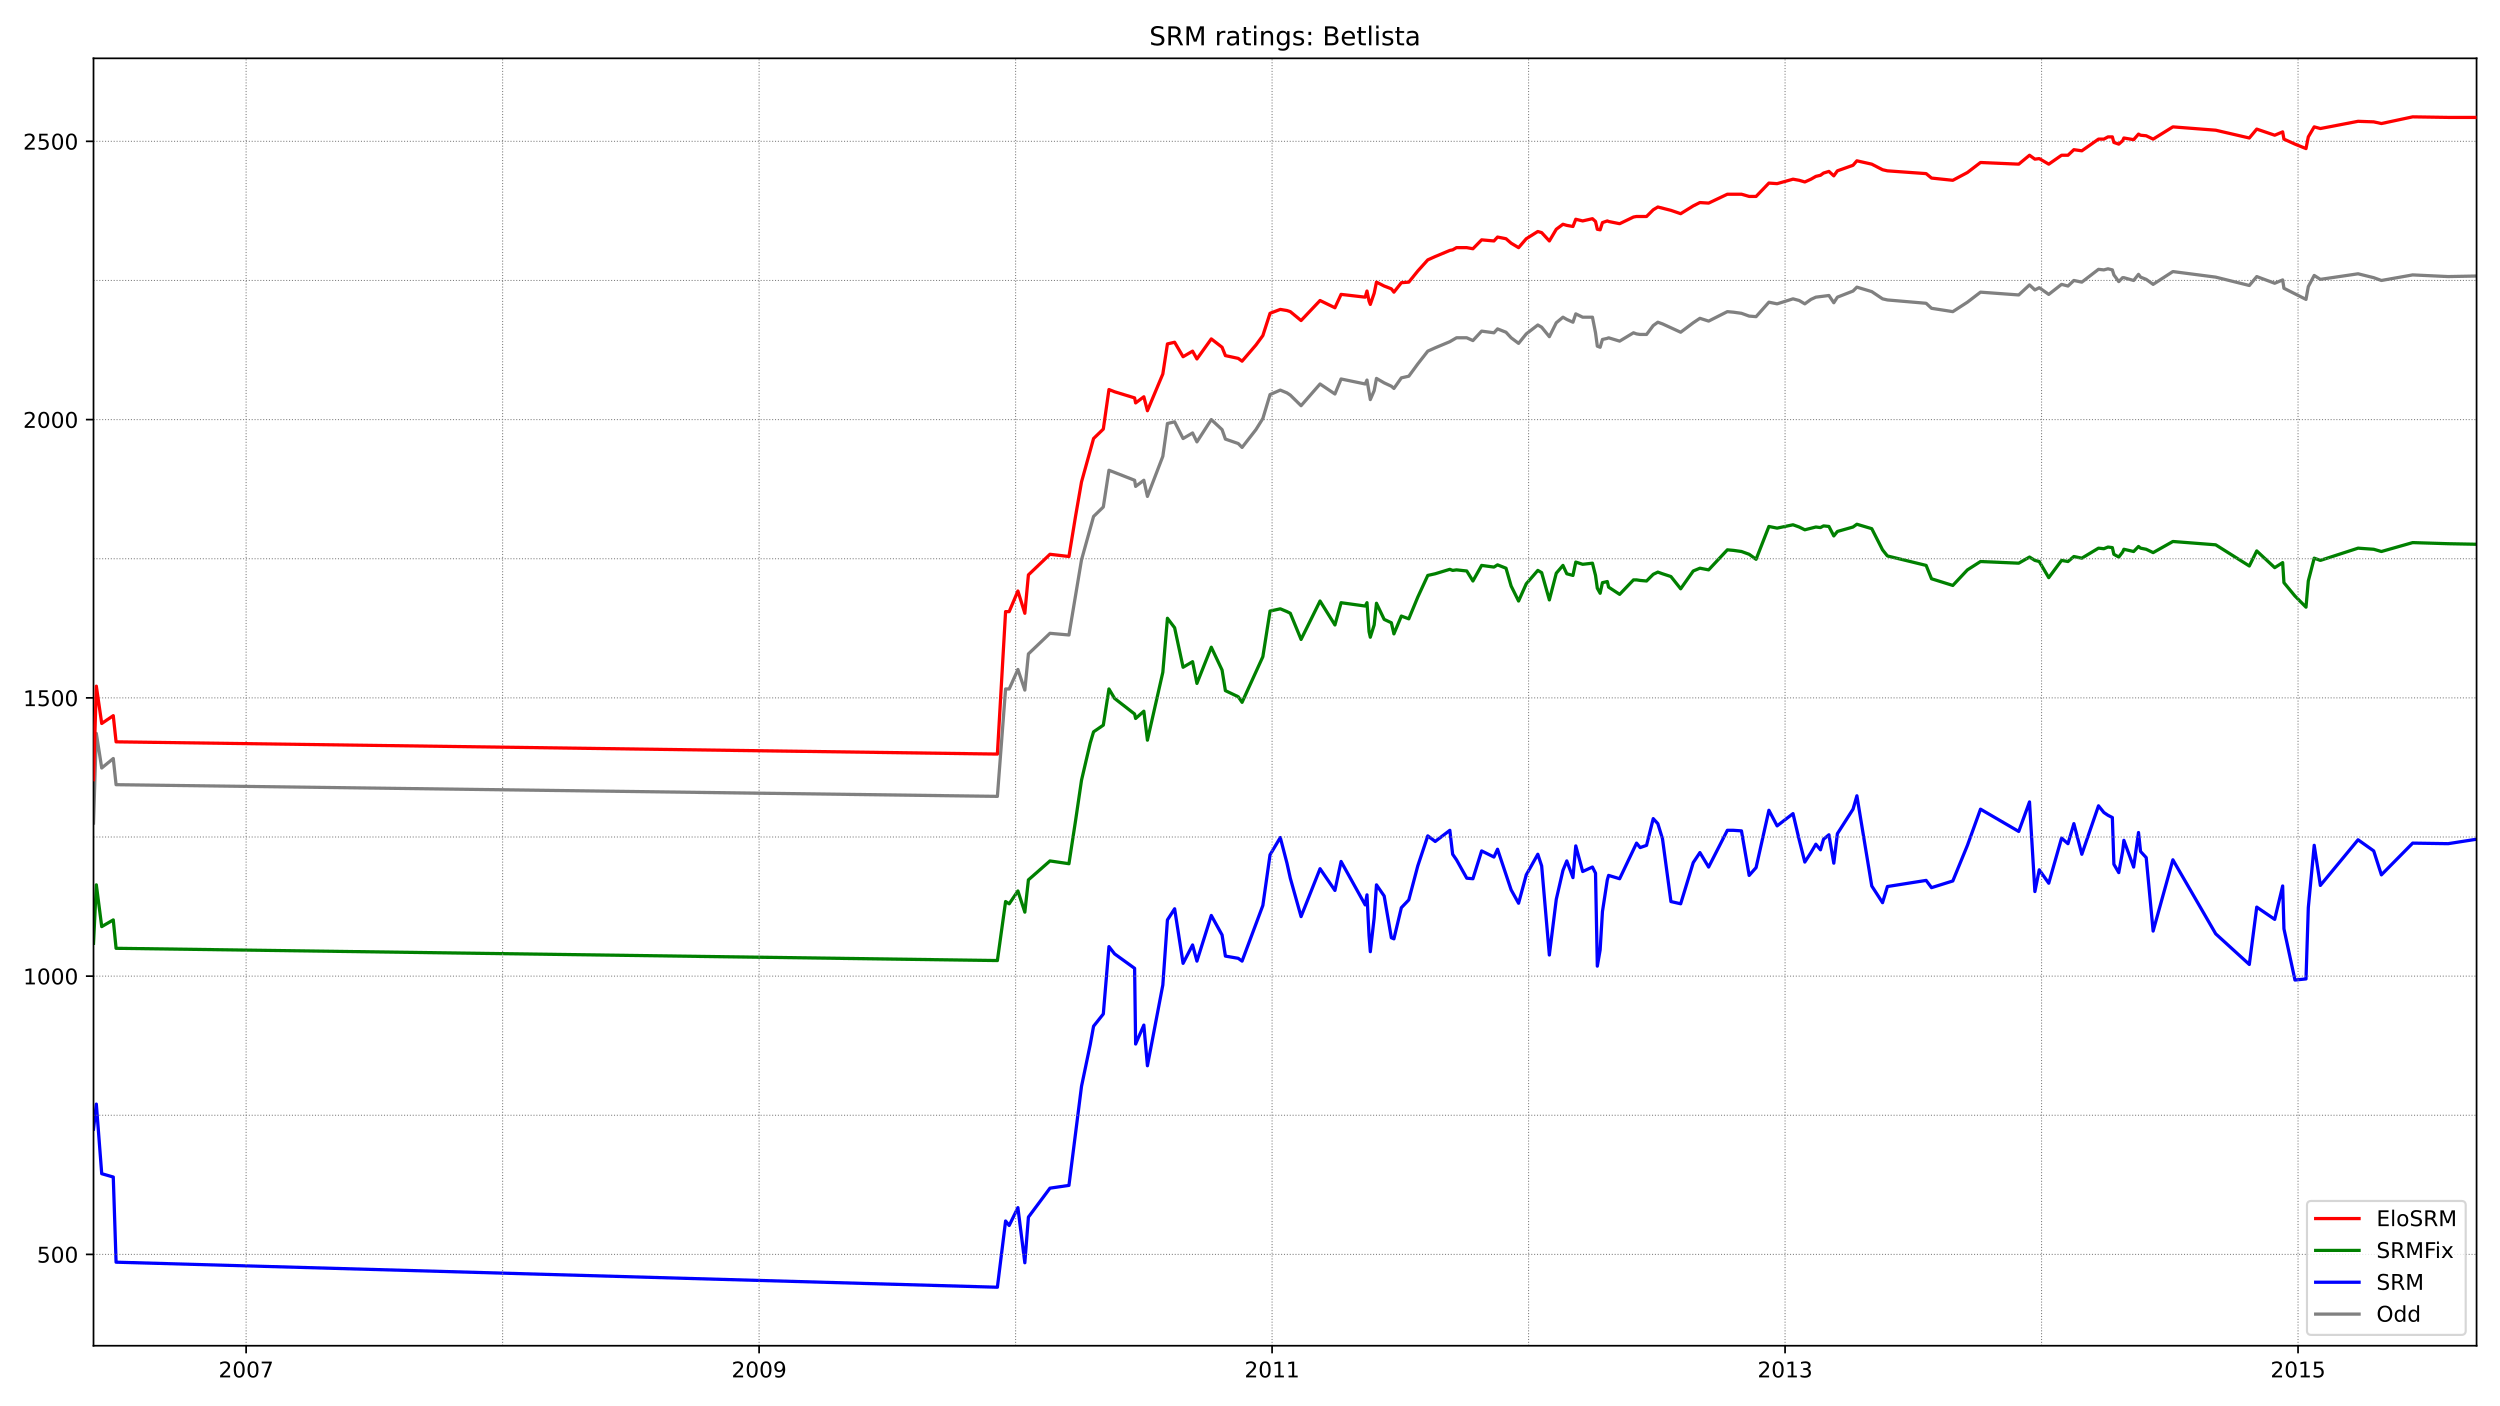 <?xml version="1.0" encoding="utf-8" standalone="no"?>
<!DOCTYPE svg PUBLIC "-//W3C//DTD SVG 1.1//EN"
  "http://www.w3.org/Graphics/SVG/1.1/DTD/svg11.dtd">
<!-- Created with matplotlib (https://matplotlib.org/) -->
<svg height="648pt" version="1.1" viewBox="0 0 1152 648" width="1152pt" xmlns="http://www.w3.org/2000/svg" xmlns:xlink="http://www.w3.org/1999/xlink">
 <defs>
  <style type="text/css">*{stroke-linecap:butt;stroke-linejoin:round;}</style>
 </defs>
 <g id="figure_1">
  <g id="patch_1">
   <path d="M 0 648 
L 1152 648 
L 1152 0 
L 0 0 
z
" style="fill:#ffffff;"/>
  </g>
  <g id="axes_1">
   <g id="patch_2">
    <path d="M 43.09 620.12 
L 1141.2 620.12 
L 1141.2 26.88 
L 43.09 26.88 
z
" style="fill:#ffffff;"/>
   </g>
   <g id="line2d_1">
    <path clip-path="url(#p2e1918eac4)" d="M 43.09 379.277 
L 44.39 337.989 
L 46.872 353.889 
L 52.191 349.529 
L 53.491 361.582 
L 459.594 366.968 
L 463.376 317.473 
L 465.031 317.473 
L 469.049 308.498 
L 472.241 317.986 
L 473.895 301.317 
L 483.823 291.829 
L 492.569 292.598 
L 498.361 257.978 
L 503.916 237.975 
L 508.407 233.615 
L 511.007 216.69 
L 522.826 221.306 
L 523.299 224.127 
L 527.081 221.306 
L 528.736 228.743 
L 535.827 210.278 
L 537.955 195.148 
L 541.264 194.379 
L 545.164 202.072 
L 549.537 199.508 
L 551.546 203.611 
L 558.165 193.353 
L 563.129 197.969 
L 564.666 202.329 
L 570.575 204.38 
L 572.348 206.175 
L 578.73 197.969 
L 581.922 192.84 
L 585.231 181.813 
L 589.958 179.761 
L 593.031 181.043 
L 594.568 182.069 
L 599.532 186.942 
L 608.278 176.94 
L 615.133 181.556 
L 617.97 174.632 
L 629.08 176.94 
L 629.907 175.145 
L 631.443 184.121 
L 633.216 180.018 
L 634.28 174.376 
L 637.826 176.427 
L 641.135 177.966 
L 642.317 178.992 
L 645.744 174.119 
L 649.172 173.35 
L 653.309 167.708 
L 657.918 161.81 
L 661.346 160.271 
L 668.083 157.45 
L 671.155 155.655 
L 675.883 155.655 
L 678.72 156.937 
L 682.738 152.578 
L 688.411 153.347 
L 690.066 151.552 
L 693.966 153.091 
L 696.33 155.655 
L 699.758 158.22 
L 703.303 153.86 
L 708.622 149.757 
L 710.395 150.783 
L 713.941 155.142 
L 717.132 148.731 
L 720.205 146.167 
L 721.978 147.192 
L 724.814 148.475 
L 726.114 144.628 
L 729.305 146.167 
L 733.797 146.167 
L 735.215 153.347 
L 736.042 159.502 
L 737.342 160.015 
L 738.406 156.424 
L 740.652 155.912 
L 741.243 155.655 
L 746.325 157.194 
L 752.707 153.347 
L 754.125 153.86 
L 755.78 154.116 
L 758.735 154.116 
L 761.808 150.013 
L 763.935 148.475 
L 766.063 149.244 
L 774.454 153.091 
L 780.246 148.731 
L 783.318 146.679 
L 787.337 147.962 
L 795.965 143.602 
L 798.801 143.859 
L 802.465 144.371 
L 806.011 145.654 
L 809.202 145.91 
L 815.112 139.242 
L 818.894 140.012 
L 826.222 137.704 
L 829.058 138.473 
L 831.658 140.012 
L 834.495 137.96 
L 836.741 136.934 
L 842.768 136.165 
L 845.014 139.499 
L 846.669 136.934 
L 853.878 134.114 
L 855.651 132.318 
L 862.506 134.37 
L 867.47 137.704 
L 869.716 138.217 
L 887.563 139.755 
L 890.045 142.063 
L 899.855 143.602 
L 906.591 139.242 
L 912.619 134.626 
L 930.23 135.909 
L 935.194 131.293 
L 937.676 133.601 
L 939.685 132.575 
L 944.058 135.652 
L 949.967 131.036 
L 952.922 131.805 
L 955.641 129.241 
L 959.304 130.01 
L 966.987 124.112 
L 969.469 124.369 
L 971.36 123.856 
L 973.369 124.369 
L 974.078 126.677 
L 976.324 129.754 
L 978.097 127.959 
L 978.688 127.959 
L 983.179 129.241 
L 985.425 126.42 
L 986.37 127.702 
L 988.97 128.728 
L 992.161 131.036 
L 1001.262 125.138 
L 1021 127.702 
L 1036.483 131.549 
L 1039.911 127.446 
L 1048.184 130.523 
L 1051.848 128.985 
L 1052.439 132.831 
L 1062.603 137.96 
L 1063.667 132.062 
L 1066.385 126.933 
L 1069.222 128.728 
L 1086.596 126.164 
L 1093.806 127.959 
L 1097.351 129.241 
L 1111.771 126.677 
L 1128.081 127.446 
L 1141.2 127.189 
L 1141.2 127.189 
" style="fill:none;stroke:#808080;stroke-linecap:square;stroke-width:1.5;"/>
   </g>
   <g id="line2d_2">
    <path clip-path="url(#p2e1918eac4)" d="M 43.09 520.323 
L 44.39 508.783 
L 46.872 540.839 
L 52.191 542.378 
L 53.491 581.614 
L 459.594 593.155 
L 463.376 562.637 
L 465.031 564.689 
L 469.049 556.483 
L 472.241 581.871 
L 473.895 560.842 
L 483.823 547.507 
L 492.569 546.225 
L 498.361 500.577 
L 502.379 481.343 
L 503.916 472.881 
L 508.407 467.239 
L 511.007 436.209 
L 513.607 439.542 
L 522.826 446.21 
L 523.299 481.087 
L 527.081 472.368 
L 528.736 491.088 
L 535.827 453.904 
L 537.955 423.899 
L 541.264 418.77 
L 545.164 443.902 
L 549.537 435.439 
L 551.546 442.876 
L 558.165 421.848 
L 563.129 430.823 
L 564.666 440.568 
L 570.575 441.594 
L 572.348 442.876 
L 581.922 417.232 
L 585.231 393.895 
L 589.958 385.945 
L 593.031 397.742 
L 594.568 404.666 
L 599.532 422.361 
L 608.278 400.306 
L 615.133 410.307 
L 617.97 396.972 
L 629.08 416.975 
L 629.907 412.359 
L 630.852 431.08 
L 631.443 438.517 
L 633.216 422.873 
L 634.28 407.743 
L 637.826 412.872 
L 641.135 432.106 
L 642.317 432.618 
L 645.744 418.257 
L 649.172 414.667 
L 653.309 399.024 
L 657.918 385.176 
L 661.346 387.74 
L 668.083 382.611 
L 669.383 393.638 
L 671.155 396.203 
L 675.883 404.666 
L 678.72 404.922 
L 682.738 392.1 
L 688.411 394.921 
L 690.066 391.33 
L 696.33 410.051 
L 699.758 416.206 
L 703.303 403.127 
L 708.622 393.638 
L 710.395 399.024 
L 713.941 440.055 
L 717.132 414.411 
L 720.205 401.075 
L 721.978 396.716 
L 724.814 404.409 
L 726.114 389.792 
L 729.305 401.588 
L 733.797 399.537 
L 735.215 402.358 
L 736.042 445.184 
L 737.342 437.747 
L 738.406 420.052 
L 740.652 405.435 
L 741.243 403.383 
L 746.325 404.922 
L 754.125 388.509 
L 755.78 390.561 
L 758.735 389.535 
L 761.808 377.226 
L 763.935 379.534 
L 766.063 386.458 
L 769.963 415.436 
L 774.454 416.462 
L 780.246 397.485 
L 783.318 392.869 
L 787.337 399.537 
L 795.965 382.611 
L 798.801 382.611 
L 802.465 382.868 
L 806.011 403.383 
L 809.202 399.793 
L 815.112 373.379 
L 818.894 380.56 
L 826.222 374.918 
L 829.058 386.971 
L 831.658 397.229 
L 834.495 392.869 
L 836.741 389.022 
L 838.868 391.587 
L 840.286 386.714 
L 842.768 384.663 
L 845.014 397.742 
L 846.669 384.15 
L 853.878 372.866 
L 855.651 366.711 
L 862.506 408.256 
L 867.47 415.949 
L 869.716 408.512 
L 887.563 405.691 
L 890.045 409.025 
L 899.855 405.948 
L 906.591 389.535 
L 912.619 372.866 
L 930.23 383.124 
L 935.194 369.532 
L 937.676 410.82 
L 939.685 400.819 
L 944.058 406.974 
L 949.967 386.201 
L 952.922 388.766 
L 955.641 379.534 
L 959.304 393.638 
L 966.987 371.327 
L 969.469 374.405 
L 971.36 375.687 
L 973.369 376.713 
L 974.078 398.254 
L 976.324 402.101 
L 978.097 392.356 
L 978.688 387.227 
L 983.179 399.537 
L 985.425 383.637 
L 986.37 392.356 
L 988.97 395.177 
L 992.161 429.028 
L 1001.262 396.203 
L 1021 430.31 
L 1036.483 444.415 
L 1039.911 418.001 
L 1048.184 423.643 
L 1051.848 408.256 
L 1052.439 428.002 
L 1057.521 451.596 
L 1062.603 451.083 
L 1063.667 418.257 
L 1066.385 389.535 
L 1069.222 407.999 
L 1086.596 386.971 
L 1093.806 392.1 
L 1097.351 403.127 
L 1111.771 388.509 
L 1128.081 388.766 
L 1141.2 386.714 
L 1141.2 386.714 
" style="fill:none;stroke:#0000ff;stroke-linecap:square;stroke-width:1.5;"/>
   </g>
   <g id="matplotlib.axis_1">
    <g id="xtick_1">
     <g id="line2d_3">
      <defs>
       <path d="M 0 0 
L 0 3.5 
" id="mcd6f44a73b" style="stroke:#000000;stroke-width:0.8;"/>
      </defs>
      <g>
       <use style="stroke:#000000;stroke-width:0.8;" x="113.413" xlink:href="#mcd6f44a73b" y="620.12"/>
      </g>
     </g>
     <g id="text_1">
      <!-- 2007 -->
      <g transform="translate(100.688 634.718)scale(0.1 -0.1)">
       <defs>
        <path d="M 19.188 8.297 
L 53.609 8.297 
L 53.609 0 
L 7.328 0 
L 7.328 8.297 
Q 12.938 14.109 22.625 23.891 
Q 32.328 33.688 34.812 36.531 
Q 39.547 41.844 41.422 45.531 
Q 43.312 49.219 43.312 52.781 
Q 43.312 58.594 39.234 62.25 
Q 35.156 65.922 28.609 65.922 
Q 23.969 65.922 18.812 64.312 
Q 13.672 62.703 7.812 59.422 
L 7.812 69.391 
Q 13.766 71.781 18.938 73 
Q 24.125 74.219 28.422 74.219 
Q 39.75 74.219 46.484 68.547 
Q 53.219 62.891 53.219 53.422 
Q 53.219 48.922 51.531 44.891 
Q 49.859 40.875 45.406 35.406 
Q 44.188 33.984 37.641 27.219 
Q 31.109 20.453 19.188 8.297 
z
" id="DejaVuSans-50"/>
        <path d="M 31.781 66.406 
Q 24.172 66.406 20.328 58.906 
Q 16.5 51.422 16.5 36.375 
Q 16.5 21.391 20.328 13.891 
Q 24.172 6.391 31.781 6.391 
Q 39.453 6.391 43.281 13.891 
Q 47.125 21.391 47.125 36.375 
Q 47.125 51.422 43.281 58.906 
Q 39.453 66.406 31.781 66.406 
z
M 31.781 74.219 
Q 44.047 74.219 50.516 64.516 
Q 56.984 54.828 56.984 36.375 
Q 56.984 17.969 50.516 8.266 
Q 44.047 -1.422 31.781 -1.422 
Q 19.531 -1.422 13.062 8.266 
Q 6.594 17.969 6.594 36.375 
Q 6.594 54.828 13.062 64.516 
Q 19.531 74.219 31.781 74.219 
z
" id="DejaVuSans-48"/>
        <path d="M 8.203 72.906 
L 55.078 72.906 
L 55.078 68.703 
L 28.609 0 
L 18.312 0 
L 43.219 64.594 
L 8.203 64.594 
z
" id="DejaVuSans-55"/>
       </defs>
       <use xlink:href="#DejaVuSans-50"/>
       <use x="63.623" xlink:href="#DejaVuSans-48"/>
       <use x="127.246" xlink:href="#DejaVuSans-48"/>
       <use x="190.869" xlink:href="#DejaVuSans-55"/>
      </g>
     </g>
    </g>
    <g id="xtick_2">
     <g id="line2d_4">
      <g>
       <use style="stroke:#000000;stroke-width:0.8;" x="349.795" xlink:href="#mcd6f44a73b" y="620.12"/>
      </g>
     </g>
     <g id="text_2">
      <!-- 2009 -->
      <g transform="translate(337.07 634.718)scale(0.1 -0.1)">
       <defs>
        <path d="M 10.984 1.516 
L 10.984 10.5 
Q 14.703 8.734 18.5 7.812 
Q 22.312 6.891 25.984 6.891 
Q 35.75 6.891 40.891 13.453 
Q 46.047 20.016 46.781 33.406 
Q 43.953 29.203 39.594 26.953 
Q 35.25 24.703 29.984 24.703 
Q 19.047 24.703 12.672 31.312 
Q 6.297 37.938 6.297 49.422 
Q 6.297 60.641 12.938 67.422 
Q 19.578 74.219 30.609 74.219 
Q 43.266 74.219 49.922 64.516 
Q 56.594 54.828 56.594 36.375 
Q 56.594 19.141 48.406 8.859 
Q 40.234 -1.422 26.422 -1.422 
Q 22.703 -1.422 18.891 -0.688 
Q 15.094 0.047 10.984 1.516 
z
M 30.609 32.422 
Q 37.25 32.422 41.125 36.953 
Q 45.016 41.5 45.016 49.422 
Q 45.016 57.281 41.125 61.844 
Q 37.25 66.406 30.609 66.406 
Q 23.969 66.406 20.094 61.844 
Q 16.219 57.281 16.219 49.422 
Q 16.219 41.5 20.094 36.953 
Q 23.969 32.422 30.609 32.422 
z
" id="DejaVuSans-57"/>
       </defs>
       <use xlink:href="#DejaVuSans-50"/>
       <use x="63.623" xlink:href="#DejaVuSans-48"/>
       <use x="127.246" xlink:href="#DejaVuSans-48"/>
       <use x="190.869" xlink:href="#DejaVuSans-57"/>
      </g>
     </g>
    </g>
    <g id="xtick_3">
     <g id="line2d_5">
      <g>
       <use style="stroke:#000000;stroke-width:0.8;" x="586.176" xlink:href="#mcd6f44a73b" y="620.12"/>
      </g>
     </g>
     <g id="text_3">
      <!-- 2011 -->
      <g transform="translate(573.451 634.718)scale(0.1 -0.1)">
       <defs>
        <path d="M 12.406 8.297 
L 28.516 8.297 
L 28.516 63.922 
L 10.984 60.406 
L 10.984 69.391 
L 28.422 72.906 
L 38.281 72.906 
L 38.281 8.297 
L 54.391 8.297 
L 54.391 0 
L 12.406 0 
z
" id="DejaVuSans-49"/>
       </defs>
       <use xlink:href="#DejaVuSans-50"/>
       <use x="63.623" xlink:href="#DejaVuSans-48"/>
       <use x="127.246" xlink:href="#DejaVuSans-49"/>
       <use x="190.869" xlink:href="#DejaVuSans-49"/>
      </g>
     </g>
    </g>
    <g id="xtick_4">
     <g id="line2d_6">
      <g>
       <use style="stroke:#000000;stroke-width:0.8;" x="822.558" xlink:href="#mcd6f44a73b" y="620.12"/>
      </g>
     </g>
     <g id="text_4">
      <!-- 2013 -->
      <g transform="translate(809.833 634.718)scale(0.1 -0.1)">
       <defs>
        <path d="M 40.578 39.312 
Q 47.656 37.797 51.625 33 
Q 55.609 28.219 55.609 21.188 
Q 55.609 10.406 48.188 4.484 
Q 40.766 -1.422 27.094 -1.422 
Q 22.516 -1.422 17.656 -0.516 
Q 12.797 0.391 7.625 2.203 
L 7.625 11.719 
Q 11.719 9.328 16.594 8.109 
Q 21.484 6.891 26.812 6.891 
Q 36.078 6.891 40.938 10.547 
Q 45.797 14.203 45.797 21.188 
Q 45.797 27.641 41.281 31.266 
Q 36.766 34.906 28.719 34.906 
L 20.219 34.906 
L 20.219 43.016 
L 29.109 43.016 
Q 36.375 43.016 40.234 45.922 
Q 44.094 48.828 44.094 54.297 
Q 44.094 59.906 40.109 62.906 
Q 36.141 65.922 28.719 65.922 
Q 24.656 65.922 20.016 65.031 
Q 15.375 64.156 9.812 62.312 
L 9.812 71.094 
Q 15.438 72.656 20.344 73.438 
Q 25.25 74.219 29.594 74.219 
Q 40.828 74.219 47.359 69.109 
Q 53.906 64.016 53.906 55.328 
Q 53.906 49.266 50.438 45.094 
Q 46.969 40.922 40.578 39.312 
z
" id="DejaVuSans-51"/>
       </defs>
       <use xlink:href="#DejaVuSans-50"/>
       <use x="63.623" xlink:href="#DejaVuSans-48"/>
       <use x="127.246" xlink:href="#DejaVuSans-49"/>
       <use x="190.869" xlink:href="#DejaVuSans-51"/>
      </g>
     </g>
    </g>
    <g id="xtick_5">
     <g id="line2d_7">
      <g>
       <use style="stroke:#000000;stroke-width:0.8;" x="1058.939" xlink:href="#mcd6f44a73b" y="620.12"/>
      </g>
     </g>
     <g id="text_5">
      <!-- 2015 -->
      <g transform="translate(1046.214 634.718)scale(0.1 -0.1)">
       <defs>
        <path d="M 10.797 72.906 
L 49.516 72.906 
L 49.516 64.594 
L 19.828 64.594 
L 19.828 46.734 
Q 21.969 47.469 24.109 47.828 
Q 26.266 48.188 28.422 48.188 
Q 40.625 48.188 47.75 41.5 
Q 54.891 34.812 54.891 23.391 
Q 54.891 11.625 47.562 5.094 
Q 40.234 -1.422 26.906 -1.422 
Q 22.312 -1.422 17.547 -0.641 
Q 12.797 0.141 7.719 1.703 
L 7.719 11.625 
Q 12.109 9.234 16.797 8.062 
Q 21.484 6.891 26.703 6.891 
Q 35.156 6.891 40.078 11.328 
Q 45.016 15.766 45.016 23.391 
Q 45.016 31 40.078 35.438 
Q 35.156 39.891 26.703 39.891 
Q 22.75 39.891 18.812 39.016 
Q 14.891 38.141 10.797 36.281 
z
" id="DejaVuSans-53"/>
       </defs>
       <use xlink:href="#DejaVuSans-50"/>
       <use x="63.623" xlink:href="#DejaVuSans-48"/>
       <use x="127.246" xlink:href="#DejaVuSans-49"/>
       <use x="190.869" xlink:href="#DejaVuSans-53"/>
      </g>
     </g>
    </g>
   </g>
   <g id="matplotlib.axis_2">
    <g id="ytick_1">
     <g id="line2d_8">
      <defs>
       <path d="M 0 0 
L -3.5 0 
" id="mac0bdf45bb" style="stroke:#000000;stroke-width:0.8;"/>
      </defs>
      <g>
       <use style="stroke:#000000;stroke-width:0.8;" x="43.09" xlink:href="#mac0bdf45bb" y="578.024"/>
      </g>
     </g>
     <g id="text_6">
      <!-- 500 -->
      <g transform="translate(17.003 581.823)scale(0.1 -0.1)">
       <use xlink:href="#DejaVuSans-53"/>
       <use x="63.623" xlink:href="#DejaVuSans-48"/>
       <use x="127.246" xlink:href="#DejaVuSans-48"/>
      </g>
     </g>
    </g>
    <g id="ytick_2">
     <g id="line2d_9">
      <g>
       <use style="stroke:#000000;stroke-width:0.8;" x="43.09" xlink:href="#mac0bdf45bb" y="449.8"/>
      </g>
     </g>
     <g id="text_7">
      <!-- 1000 -->
      <g transform="translate(10.64 453.6)scale(0.1 -0.1)">
       <use xlink:href="#DejaVuSans-49"/>
       <use x="63.623" xlink:href="#DejaVuSans-48"/>
       <use x="127.246" xlink:href="#DejaVuSans-48"/>
       <use x="190.869" xlink:href="#DejaVuSans-48"/>
      </g>
     </g>
    </g>
    <g id="ytick_3">
     <g id="line2d_10">
      <g>
       <use style="stroke:#000000;stroke-width:0.8;" x="43.09" xlink:href="#mac0bdf45bb" y="321.577"/>
      </g>
     </g>
     <g id="text_8">
      <!-- 1500 -->
      <g transform="translate(10.64 325.376)scale(0.1 -0.1)">
       <use xlink:href="#DejaVuSans-49"/>
       <use x="63.623" xlink:href="#DejaVuSans-53"/>
       <use x="127.246" xlink:href="#DejaVuSans-48"/>
       <use x="190.869" xlink:href="#DejaVuSans-48"/>
      </g>
     </g>
    </g>
    <g id="ytick_4">
     <g id="line2d_11">
      <g>
       <use style="stroke:#000000;stroke-width:0.8;" x="43.09" xlink:href="#mac0bdf45bb" y="193.353"/>
      </g>
     </g>
     <g id="text_9">
      <!-- 2000 -->
      <g transform="translate(10.64 197.152)scale(0.1 -0.1)">
       <use xlink:href="#DejaVuSans-50"/>
       <use x="63.623" xlink:href="#DejaVuSans-48"/>
       <use x="127.246" xlink:href="#DejaVuSans-48"/>
       <use x="190.869" xlink:href="#DejaVuSans-48"/>
      </g>
     </g>
    </g>
    <g id="ytick_5">
     <g id="line2d_12">
      <g>
       <use style="stroke:#000000;stroke-width:0.8;" x="43.09" xlink:href="#mac0bdf45bb" y="65.129"/>
      </g>
     </g>
     <g id="text_10">
      <!-- 2500 -->
      <g transform="translate(10.64 68.928)scale(0.1 -0.1)">
       <use xlink:href="#DejaVuSans-50"/>
       <use x="63.623" xlink:href="#DejaVuSans-53"/>
       <use x="127.246" xlink:href="#DejaVuSans-48"/>
       <use x="190.869" xlink:href="#DejaVuSans-48"/>
      </g>
     </g>
    </g>
   </g>
   <g id="line2d_13">
    <path clip-path="url(#p2e1918eac4)" d="M 43.09 434.67 
L 44.39 407.743 
L 46.872 426.977 
L 52.191 423.899 
L 53.491 436.978 
L 459.594 442.62 
L 463.376 415.436 
L 465.031 416.462 
L 469.049 410.564 
L 472.241 420.309 
L 473.895 405.435 
L 483.823 396.716 
L 492.569 397.998 
L 495.642 377.995 
L 498.361 359.531 
L 502.379 342.349 
L 503.916 337.22 
L 508.407 334.143 
L 511.007 317.473 
L 513.607 321.833 
L 522.826 329.014 
L 523.299 331.065 
L 527.081 327.731 
L 528.736 341.067 
L 535.827 309.78 
L 537.955 284.905 
L 541.264 289.264 
L 545.164 307.472 
L 549.537 304.908 
L 551.546 314.909 
L 558.165 298.24 
L 563.129 308.754 
L 564.666 318.243 
L 570.575 321.064 
L 572.348 323.628 
L 581.922 302.6 
L 585.231 281.571 
L 589.958 280.545 
L 593.031 281.827 
L 594.568 282.597 
L 599.532 294.65 
L 608.278 276.955 
L 615.133 287.982 
L 617.97 277.724 
L 629.08 279.263 
L 629.907 277.724 
L 630.852 291.059 
L 631.443 293.624 
L 633.216 287.982 
L 634.28 277.981 
L 637.826 285.418 
L 641.135 286.956 
L 642.317 292.085 
L 645.744 283.879 
L 649.172 285.161 
L 653.309 275.16 
L 657.918 265.158 
L 661.346 264.389 
L 668.083 262.337 
L 669.383 262.85 
L 671.155 262.594 
L 675.883 263.107 
L 678.72 267.723 
L 682.738 260.542 
L 688.411 261.311 
L 690.066 260.286 
L 693.966 261.824 
L 696.33 270.031 
L 699.758 276.955 
L 703.303 269.005 
L 708.622 262.85 
L 710.395 263.876 
L 713.941 276.442 
L 717.132 264.132 
L 720.205 260.542 
L 721.978 264.389 
L 724.814 265.158 
L 726.114 259.003 
L 729.305 260.029 
L 733.797 259.516 
L 735.215 265.158 
L 736.042 271.056 
L 737.342 273.365 
L 738.406 268.492 
L 740.652 267.979 
L 741.243 270.544 
L 746.325 273.877 
L 752.707 267.21 
L 754.125 267.21 
L 755.78 267.466 
L 758.735 267.723 
L 761.808 264.645 
L 763.935 263.62 
L 766.063 264.389 
L 769.963 265.671 
L 774.454 271.313 
L 780.246 263.107 
L 783.318 261.824 
L 787.337 262.594 
L 795.965 253.362 
L 798.801 253.618 
L 802.465 254.131 
L 806.011 255.413 
L 809.202 257.721 
L 815.112 242.591 
L 818.894 243.36 
L 826.222 241.821 
L 829.058 242.847 
L 831.658 244.129 
L 836.741 242.847 
L 838.868 243.104 
L 840.286 242.334 
L 842.768 242.591 
L 845.014 246.95 
L 846.669 244.899 
L 853.878 242.847 
L 855.651 241.565 
L 862.506 243.617 
L 867.47 253.362 
L 869.716 256.183 
L 887.563 260.542 
L 890.045 266.697 
L 899.855 269.774 
L 906.591 262.594 
L 912.619 258.747 
L 930.23 259.516 
L 935.194 256.695 
L 937.676 258.234 
L 939.685 258.747 
L 944.058 266.184 
L 949.967 258.234 
L 952.922 258.747 
L 955.641 256.439 
L 959.304 257.208 
L 966.987 252.592 
L 969.469 252.849 
L 971.36 252.079 
L 973.369 252.336 
L 974.078 255.413 
L 976.324 256.695 
L 978.097 254.387 
L 978.688 253.105 
L 983.179 254.131 
L 985.425 251.823 
L 986.37 252.592 
L 988.97 253.105 
L 992.161 254.644 
L 1001.262 249.515 
L 1021 251.054 
L 1036.483 260.799 
L 1039.911 253.875 
L 1048.184 261.568 
L 1051.848 259.26 
L 1052.439 268.492 
L 1057.521 274.647 
L 1062.603 279.776 
L 1063.667 267.723 
L 1066.385 257.208 
L 1069.222 258.234 
L 1086.596 252.592 
L 1093.806 253.105 
L 1097.351 254.131 
L 1111.771 250.028 
L 1128.081 250.541 
L 1141.2 250.797 
L 1141.2 250.797 
" style="fill:none;stroke:#008000;stroke-linecap:square;stroke-width:1.5;"/>
   </g>
   <g id="line2d_14">
    <path clip-path="url(#p2e1918eac4)" d="M 43.09 578.024 
L 1141.2 578.024 
" style="fill:none;stroke:#808080;stroke-dasharray:0.5,0.825;stroke-dashoffset:0;stroke-width:0.5;"/>
   </g>
   <g id="line2d_15">
    <path clip-path="url(#p2e1918eac4)" d="M 43.09 513.912 
L 1141.2 513.912 
" style="fill:none;stroke:#808080;stroke-dasharray:0.5,0.825;stroke-dashoffset:0;stroke-width:0.5;"/>
   </g>
   <g id="line2d_16">
    <path clip-path="url(#p2e1918eac4)" d="M 43.09 449.8 
L 1141.2 449.8 
" style="fill:none;stroke:#808080;stroke-dasharray:0.5,0.825;stroke-dashoffset:0;stroke-width:0.5;"/>
   </g>
   <g id="line2d_17">
    <path clip-path="url(#p2e1918eac4)" d="M 43.09 385.689 
L 1141.2 385.689 
" style="fill:none;stroke:#808080;stroke-dasharray:0.5,0.825;stroke-dashoffset:0;stroke-width:0.5;"/>
   </g>
   <g id="line2d_18">
    <path clip-path="url(#p2e1918eac4)" d="M 43.09 321.577 
L 1141.2 321.577 
" style="fill:none;stroke:#808080;stroke-dasharray:0.5,0.825;stroke-dashoffset:0;stroke-width:0.5;"/>
   </g>
   <g id="line2d_19">
    <path clip-path="url(#p2e1918eac4)" d="M 43.09 257.465 
L 1141.2 257.465 
" style="fill:none;stroke:#808080;stroke-dasharray:0.5,0.825;stroke-dashoffset:0;stroke-width:0.5;"/>
   </g>
   <g id="line2d_20">
    <path clip-path="url(#p2e1918eac4)" d="M 43.09 193.353 
L 1141.2 193.353 
" style="fill:none;stroke:#808080;stroke-dasharray:0.5,0.825;stroke-dashoffset:0;stroke-width:0.5;"/>
   </g>
   <g id="line2d_21">
    <path clip-path="url(#p2e1918eac4)" d="M 43.09 129.241 
L 1141.2 129.241 
" style="fill:none;stroke:#808080;stroke-dasharray:0.5,0.825;stroke-dashoffset:0;stroke-width:0.5;"/>
   </g>
   <g id="line2d_22">
    <path clip-path="url(#p2e1918eac4)" d="M 43.09 65.129 
L 1141.2 65.129 
" style="fill:none;stroke:#808080;stroke-dasharray:0.5,0.825;stroke-dashoffset:0;stroke-width:0.5;"/>
   </g>
   <g id="line2d_23">
    <path clip-path="url(#p2e1918eac4)" d="M 113.413 620.12 
L 113.413 26.88 
" style="fill:none;stroke:#808080;stroke-dasharray:0.5,0.825;stroke-dashoffset:0;stroke-width:0.5;"/>
   </g>
   <g id="line2d_24">
    <path clip-path="url(#p2e1918eac4)" d="M 231.604 620.12 
L 231.604 26.88 
" style="fill:none;stroke:#808080;stroke-dasharray:0.5,0.825;stroke-dashoffset:0;stroke-width:0.5;"/>
   </g>
   <g id="line2d_25">
    <path clip-path="url(#p2e1918eac4)" d="M 349.795 620.12 
L 349.795 26.88 
" style="fill:none;stroke:#808080;stroke-dasharray:0.5,0.825;stroke-dashoffset:0;stroke-width:0.5;"/>
   </g>
   <g id="line2d_26">
    <path clip-path="url(#p2e1918eac4)" d="M 467.986 620.12 
L 467.986 26.88 
" style="fill:none;stroke:#808080;stroke-dasharray:0.5,0.825;stroke-dashoffset:0;stroke-width:0.5;"/>
   </g>
   <g id="line2d_27">
    <path clip-path="url(#p2e1918eac4)" d="M 586.176 620.12 
L 586.176 26.88 
" style="fill:none;stroke:#808080;stroke-dasharray:0.5,0.825;stroke-dashoffset:0;stroke-width:0.5;"/>
   </g>
   <g id="line2d_28">
    <path clip-path="url(#p2e1918eac4)" d="M 704.367 620.12 
L 704.367 26.88 
" style="fill:none;stroke:#808080;stroke-dasharray:0.5,0.825;stroke-dashoffset:0;stroke-width:0.5;"/>
   </g>
   <g id="line2d_29">
    <path clip-path="url(#p2e1918eac4)" d="M 822.558 620.12 
L 822.558 26.88 
" style="fill:none;stroke:#808080;stroke-dasharray:0.5,0.825;stroke-dashoffset:0;stroke-width:0.5;"/>
   </g>
   <g id="line2d_30">
    <path clip-path="url(#p2e1918eac4)" d="M 940.749 620.12 
L 940.749 26.88 
" style="fill:none;stroke:#808080;stroke-dasharray:0.5,0.825;stroke-dashoffset:0;stroke-width:0.5;"/>
   </g>
   <g id="line2d_31">
    <path clip-path="url(#p2e1918eac4)" d="M 1058.939 620.12 
L 1058.939 26.88 
" style="fill:none;stroke:#808080;stroke-dasharray:0.5,0.825;stroke-dashoffset:0;stroke-width:0.5;"/>
   </g>
   <g id="patch_3">
    <path d="M 43.09 620.12 
L 43.09 26.88 
" style="fill:none;stroke:#000000;stroke-linecap:square;stroke-linejoin:miter;stroke-width:0.8;"/>
   </g>
   <g id="patch_4">
    <path d="M 1141.2 620.12 
L 1141.2 26.88 
" style="fill:none;stroke:#000000;stroke-linecap:square;stroke-linejoin:miter;stroke-width:0.8;"/>
   </g>
   <g id="patch_5">
    <path d="M 43.09 620.12 
L 1141.2 620.12 
" style="fill:none;stroke:#000000;stroke-linecap:square;stroke-linejoin:miter;stroke-width:0.8;"/>
   </g>
   <g id="patch_6">
    <path d="M 43.09 26.88 
L 1141.2 26.88 
" style="fill:none;stroke:#000000;stroke-linecap:square;stroke-linejoin:miter;stroke-width:0.8;"/>
   </g>
   <g id="line2d_32">
    <path clip-path="url(#p2e1918eac4)" d="M 43.09 359.274 
L 44.39 316.191 
L 46.872 333.373 
L 52.191 329.783 
L 53.491 341.836 
L 459.594 347.478 
L 463.376 281.827 
L 465.031 281.827 
L 469.049 272.339 
L 472.241 282.597 
L 473.895 264.902 
L 483.823 255.413 
L 492.569 256.439 
L 495.642 237.718 
L 498.361 222.075 
L 503.916 202.072 
L 508.407 197.713 
L 511.007 179.505 
L 513.607 180.531 
L 522.826 183.351 
L 523.299 185.659 
L 527.081 182.839 
L 528.736 189.25 
L 535.827 172.324 
L 537.955 158.476 
L 541.264 157.707 
L 545.164 164.374 
L 549.537 161.81 
L 551.546 165.4 
L 558.165 156.168 
L 563.129 160.015 
L 564.666 163.861 
L 570.575 165.144 
L 572.348 166.426 
L 578.73 158.989 
L 581.922 154.629 
L 585.231 144.371 
L 589.958 142.576 
L 593.031 143.089 
L 594.568 143.602 
L 599.532 147.705 
L 608.278 138.473 
L 615.133 141.807 
L 617.97 135.652 
L 629.08 136.934 
L 629.907 134.114 
L 630.852 138.73 
L 631.443 140.268 
L 633.216 135.139 
L 634.28 130.01 
L 637.826 131.805 
L 641.135 133.088 
L 642.317 134.626 
L 645.744 130.267 
L 649.172 130.01 
L 653.309 124.881 
L 657.918 119.752 
L 661.346 118.214 
L 668.083 115.393 
L 669.383 115.136 
L 671.155 114.111 
L 675.883 114.111 
L 678.72 114.624 
L 682.738 110.52 
L 688.411 111.033 
L 690.066 109.238 
L 693.966 110.007 
L 696.33 112.059 
L 699.758 114.111 
L 703.303 110.007 
L 708.622 106.674 
L 710.395 107.187 
L 713.941 111.033 
L 717.132 105.648 
L 720.205 103.34 
L 721.978 103.853 
L 724.814 104.366 
L 726.114 101.032 
L 729.305 101.801 
L 733.797 100.775 
L 735.215 102.058 
L 736.042 105.648 
L 737.342 105.904 
L 738.406 102.57 
L 740.652 101.801 
L 741.243 102.058 
L 746.325 103.083 
L 752.707 100.006 
L 754.125 99.75 
L 758.735 99.75 
L 761.808 96.672 
L 763.935 95.39 
L 769.963 96.929 
L 774.454 98.467 
L 780.246 94.877 
L 783.318 93.338 
L 787.337 93.595 
L 795.965 89.492 
L 802.465 89.492 
L 806.011 90.517 
L 809.202 90.517 
L 815.112 84.363 
L 818.894 84.619 
L 826.222 82.568 
L 829.058 83.08 
L 831.658 83.85 
L 834.495 82.568 
L 836.741 81.285 
L 838.868 80.772 
L 840.286 79.747 
L 842.768 78.977 
L 845.014 81.029 
L 846.669 78.721 
L 853.878 76.156 
L 855.651 74.105 
L 862.506 75.643 
L 867.47 78.208 
L 869.716 78.721 
L 887.563 80.003 
L 890.045 82.055 
L 899.855 83.08 
L 906.591 79.49 
L 912.619 74.874 
L 930.23 75.643 
L 935.194 71.54 
L 937.676 73.335 
L 939.685 73.079 
L 944.058 75.643 
L 949.967 71.54 
L 952.922 71.54 
L 955.641 68.976 
L 959.304 69.489 
L 966.987 64.103 
L 969.469 64.103 
L 971.36 63.078 
L 973.369 63.078 
L 974.078 65.642 
L 976.324 66.411 
L 978.097 64.873 
L 978.688 63.59 
L 983.179 64.36 
L 985.425 61.795 
L 986.37 62.308 
L 988.97 62.565 
L 992.161 64.103 
L 1001.262 58.462 
L 1021 60 
L 1036.483 63.59 
L 1039.911 59.487 
L 1048.184 62.308 
L 1051.848 60.77 
L 1052.439 64.103 
L 1057.521 66.411 
L 1062.603 68.463 
L 1063.667 63.078 
L 1066.385 58.462 
L 1069.222 59.231 
L 1086.596 55.897 
L 1093.806 56.153 
L 1097.351 56.923 
L 1111.771 53.845 
L 1128.081 54.102 
L 1141.2 54.102 
L 1141.2 54.102 
" style="fill:none;stroke:#ff0000;stroke-linecap:square;stroke-width:1.5;"/>
   </g>
   <g id="text_11">
    <!-- SRM ratings: Betlista -->
    <g transform="translate(529.606 20.88)scale(0.12 -0.12)">
     <defs>
      <path d="M 53.516 70.516 
L 53.516 60.891 
Q 47.906 63.578 42.922 64.891 
Q 37.938 66.219 33.297 66.219 
Q 25.25 66.219 20.875 63.094 
Q 16.5 59.969 16.5 54.203 
Q 16.5 49.359 19.406 46.891 
Q 22.312 44.438 30.422 42.922 
L 36.375 41.703 
Q 47.406 39.594 52.656 34.297 
Q 57.906 29 57.906 20.125 
Q 57.906 9.516 50.797 4.047 
Q 43.703 -1.422 29.984 -1.422 
Q 24.812 -1.422 18.969 -0.25 
Q 13.141 0.922 6.891 3.219 
L 6.891 13.375 
Q 12.891 10.016 18.656 8.297 
Q 24.422 6.594 29.984 6.594 
Q 38.422 6.594 43.016 9.906 
Q 47.609 13.234 47.609 19.391 
Q 47.609 24.75 44.312 27.781 
Q 41.016 30.812 33.5 32.328 
L 27.484 33.5 
Q 16.453 35.688 11.516 40.375 
Q 6.594 45.062 6.594 53.422 
Q 6.594 63.094 13.406 68.656 
Q 20.219 74.219 32.172 74.219 
Q 37.312 74.219 42.625 73.281 
Q 47.953 72.359 53.516 70.516 
z
" id="DejaVuSans-83"/>
      <path d="M 44.391 34.188 
Q 47.562 33.109 50.562 29.594 
Q 53.562 26.078 56.594 19.922 
L 66.609 0 
L 56 0 
L 46.688 18.703 
Q 43.062 26.031 39.672 28.422 
Q 36.281 30.812 30.422 30.812 
L 19.672 30.812 
L 19.672 0 
L 9.812 0 
L 9.812 72.906 
L 32.078 72.906 
Q 44.578 72.906 50.734 67.672 
Q 56.891 62.453 56.891 51.906 
Q 56.891 45.016 53.688 40.469 
Q 50.484 35.938 44.391 34.188 
z
M 19.672 64.797 
L 19.672 38.922 
L 32.078 38.922 
Q 39.203 38.922 42.844 42.219 
Q 46.484 45.516 46.484 51.906 
Q 46.484 58.297 42.844 61.547 
Q 39.203 64.797 32.078 64.797 
z
" id="DejaVuSans-82"/>
      <path d="M 9.812 72.906 
L 24.516 72.906 
L 43.109 23.297 
L 61.812 72.906 
L 76.516 72.906 
L 76.516 0 
L 66.891 0 
L 66.891 64.016 
L 48.094 14.016 
L 38.188 14.016 
L 19.391 64.016 
L 19.391 0 
L 9.812 0 
z
" id="DejaVuSans-77"/>
      <path id="DejaVuSans-32"/>
      <path d="M 41.109 46.297 
Q 39.594 47.172 37.812 47.578 
Q 36.031 48 33.891 48 
Q 26.266 48 22.188 43.047 
Q 18.109 38.094 18.109 28.812 
L 18.109 0 
L 9.078 0 
L 9.078 54.688 
L 18.109 54.688 
L 18.109 46.188 
Q 20.953 51.172 25.484 53.578 
Q 30.031 56 36.531 56 
Q 37.453 56 38.578 55.875 
Q 39.703 55.766 41.062 55.516 
z
" id="DejaVuSans-114"/>
      <path d="M 34.281 27.484 
Q 23.391 27.484 19.188 25 
Q 14.984 22.516 14.984 16.5 
Q 14.984 11.719 18.141 8.906 
Q 21.297 6.109 26.703 6.109 
Q 34.188 6.109 38.703 11.406 
Q 43.219 16.703 43.219 25.484 
L 43.219 27.484 
z
M 52.203 31.203 
L 52.203 0 
L 43.219 0 
L 43.219 8.297 
Q 40.141 3.328 35.547 0.953 
Q 30.953 -1.422 24.312 -1.422 
Q 15.922 -1.422 10.953 3.297 
Q 6 8.016 6 15.922 
Q 6 25.141 12.172 29.828 
Q 18.359 34.516 30.609 34.516 
L 43.219 34.516 
L 43.219 35.406 
Q 43.219 41.609 39.141 45 
Q 35.062 48.391 27.688 48.391 
Q 23 48.391 18.547 47.266 
Q 14.109 46.141 10.016 43.891 
L 10.016 52.203 
Q 14.938 54.109 19.578 55.047 
Q 24.219 56 28.609 56 
Q 40.484 56 46.344 49.844 
Q 52.203 43.703 52.203 31.203 
z
" id="DejaVuSans-97"/>
      <path d="M 18.312 70.219 
L 18.312 54.688 
L 36.812 54.688 
L 36.812 47.703 
L 18.312 47.703 
L 18.312 18.016 
Q 18.312 11.328 20.141 9.422 
Q 21.969 7.516 27.594 7.516 
L 36.812 7.516 
L 36.812 0 
L 27.594 0 
Q 17.188 0 13.234 3.875 
Q 9.281 7.766 9.281 18.016 
L 9.281 47.703 
L 2.688 47.703 
L 2.688 54.688 
L 9.281 54.688 
L 9.281 70.219 
z
" id="DejaVuSans-116"/>
      <path d="M 9.422 54.688 
L 18.406 54.688 
L 18.406 0 
L 9.422 0 
z
M 9.422 75.984 
L 18.406 75.984 
L 18.406 64.594 
L 9.422 64.594 
z
" id="DejaVuSans-105"/>
      <path d="M 54.891 33.016 
L 54.891 0 
L 45.906 0 
L 45.906 32.719 
Q 45.906 40.484 42.875 44.328 
Q 39.844 48.188 33.797 48.188 
Q 26.516 48.188 22.312 43.547 
Q 18.109 38.922 18.109 30.906 
L 18.109 0 
L 9.078 0 
L 9.078 54.688 
L 18.109 54.688 
L 18.109 46.188 
Q 21.344 51.125 25.703 53.562 
Q 30.078 56 35.797 56 
Q 45.219 56 50.047 50.172 
Q 54.891 44.344 54.891 33.016 
z
" id="DejaVuSans-110"/>
      <path d="M 45.406 27.984 
Q 45.406 37.75 41.375 43.109 
Q 37.359 48.484 30.078 48.484 
Q 22.859 48.484 18.828 43.109 
Q 14.797 37.75 14.797 27.984 
Q 14.797 18.266 18.828 12.891 
Q 22.859 7.516 30.078 7.516 
Q 37.359 7.516 41.375 12.891 
Q 45.406 18.266 45.406 27.984 
z
M 54.391 6.781 
Q 54.391 -7.172 48.188 -13.984 
Q 42 -20.797 29.203 -20.797 
Q 24.469 -20.797 20.266 -20.094 
Q 16.062 -19.391 12.109 -17.922 
L 12.109 -9.188 
Q 16.062 -11.328 19.922 -12.344 
Q 23.781 -13.375 27.781 -13.375 
Q 36.625 -13.375 41.016 -8.766 
Q 45.406 -4.156 45.406 5.172 
L 45.406 9.625 
Q 42.625 4.781 38.281 2.391 
Q 33.938 0 27.875 0 
Q 17.828 0 11.672 7.656 
Q 5.516 15.328 5.516 27.984 
Q 5.516 40.672 11.672 48.328 
Q 17.828 56 27.875 56 
Q 33.938 56 38.281 53.609 
Q 42.625 51.219 45.406 46.391 
L 45.406 54.688 
L 54.391 54.688 
z
" id="DejaVuSans-103"/>
      <path d="M 44.281 53.078 
L 44.281 44.578 
Q 40.484 46.531 36.375 47.5 
Q 32.281 48.484 27.875 48.484 
Q 21.188 48.484 17.844 46.438 
Q 14.5 44.391 14.5 40.281 
Q 14.5 37.156 16.891 35.375 
Q 19.281 33.594 26.516 31.984 
L 29.594 31.297 
Q 39.156 29.25 43.188 25.516 
Q 47.219 21.781 47.219 15.094 
Q 47.219 7.469 41.188 3.016 
Q 35.156 -1.422 24.609 -1.422 
Q 20.219 -1.422 15.453 -0.562 
Q 10.688 0.297 5.422 2 
L 5.422 11.281 
Q 10.406 8.688 15.234 7.391 
Q 20.062 6.109 24.812 6.109 
Q 31.156 6.109 34.562 8.281 
Q 37.984 10.453 37.984 14.406 
Q 37.984 18.062 35.516 20.016 
Q 33.062 21.969 24.703 23.781 
L 21.578 24.516 
Q 13.234 26.266 9.516 29.906 
Q 5.812 33.547 5.812 39.891 
Q 5.812 47.609 11.281 51.797 
Q 16.75 56 26.812 56 
Q 31.781 56 36.172 55.266 
Q 40.578 54.547 44.281 53.078 
z
" id="DejaVuSans-115"/>
      <path d="M 11.719 12.406 
L 22.016 12.406 
L 22.016 0 
L 11.719 0 
z
M 11.719 51.703 
L 22.016 51.703 
L 22.016 39.312 
L 11.719 39.312 
z
" id="DejaVuSans-58"/>
      <path d="M 19.672 34.812 
L 19.672 8.109 
L 35.5 8.109 
Q 43.453 8.109 47.281 11.406 
Q 51.125 14.703 51.125 21.484 
Q 51.125 28.328 47.281 31.562 
Q 43.453 34.812 35.5 34.812 
z
M 19.672 64.797 
L 19.672 42.828 
L 34.281 42.828 
Q 41.5 42.828 45.031 45.531 
Q 48.578 48.25 48.578 53.812 
Q 48.578 59.328 45.031 62.062 
Q 41.5 64.797 34.281 64.797 
z
M 9.812 72.906 
L 35.016 72.906 
Q 46.297 72.906 52.391 68.219 
Q 58.5 63.531 58.5 54.891 
Q 58.5 48.188 55.375 44.234 
Q 52.25 40.281 46.188 39.312 
Q 53.469 37.75 57.5 32.781 
Q 61.531 27.828 61.531 20.406 
Q 61.531 10.641 54.891 5.312 
Q 48.25 0 35.984 0 
L 9.812 0 
z
" id="DejaVuSans-66"/>
      <path d="M 56.203 29.594 
L 56.203 25.203 
L 14.891 25.203 
Q 15.484 15.922 20.484 11.062 
Q 25.484 6.203 34.422 6.203 
Q 39.594 6.203 44.453 7.469 
Q 49.312 8.734 54.109 11.281 
L 54.109 2.781 
Q 49.266 0.734 44.188 -0.344 
Q 39.109 -1.422 33.891 -1.422 
Q 20.797 -1.422 13.156 6.188 
Q 5.516 13.812 5.516 26.812 
Q 5.516 40.234 12.766 48.109 
Q 20.016 56 32.328 56 
Q 43.359 56 49.781 48.891 
Q 56.203 41.797 56.203 29.594 
z
M 47.219 32.234 
Q 47.125 39.594 43.094 43.984 
Q 39.062 48.391 32.422 48.391 
Q 24.906 48.391 20.391 44.141 
Q 15.875 39.891 15.188 32.172 
z
" id="DejaVuSans-101"/>
      <path d="M 9.422 75.984 
L 18.406 75.984 
L 18.406 0 
L 9.422 0 
z
" id="DejaVuSans-108"/>
     </defs>
     <use xlink:href="#DejaVuSans-83"/>
     <use x="63.477" xlink:href="#DejaVuSans-82"/>
     <use x="132.959" xlink:href="#DejaVuSans-77"/>
     <use x="219.238" xlink:href="#DejaVuSans-32"/>
     <use x="251.025" xlink:href="#DejaVuSans-114"/>
     <use x="292.139" xlink:href="#DejaVuSans-97"/>
     <use x="353.418" xlink:href="#DejaVuSans-116"/>
     <use x="392.627" xlink:href="#DejaVuSans-105"/>
     <use x="420.41" xlink:href="#DejaVuSans-110"/>
     <use x="483.789" xlink:href="#DejaVuSans-103"/>
     <use x="547.266" xlink:href="#DejaVuSans-115"/>
     <use x="599.365" xlink:href="#DejaVuSans-58"/>
     <use x="633.057" xlink:href="#DejaVuSans-32"/>
     <use x="664.844" xlink:href="#DejaVuSans-66"/>
     <use x="733.447" xlink:href="#DejaVuSans-101"/>
     <use x="794.971" xlink:href="#DejaVuSans-116"/>
     <use x="834.18" xlink:href="#DejaVuSans-108"/>
     <use x="861.963" xlink:href="#DejaVuSans-105"/>
     <use x="889.746" xlink:href="#DejaVuSans-115"/>
     <use x="941.846" xlink:href="#DejaVuSans-116"/>
     <use x="981.055" xlink:href="#DejaVuSans-97"/>
    </g>
   </g>
   <g id="legend_1">
    <g id="patch_7">
     <path d="M 1065.059 615.12 
L 1134.2 615.12 
Q 1136.2 615.12 1136.2 613.12 
L 1136.2 555.408 
Q 1136.2 553.408 1134.2 553.408 
L 1065.059 553.408 
Q 1063.059 553.408 1063.059 555.408 
L 1063.059 613.12 
Q 1063.059 615.12 1065.059 615.12 
z
" style="fill:#ffffff;opacity:0.8;stroke:#cccccc;stroke-linejoin:miter;"/>
    </g>
    <g id="line2d_33">
     <path d="M 1067.059 561.506 
L 1087.059 561.506 
" style="fill:none;stroke:#ff0000;stroke-linecap:square;stroke-width:1.5;"/>
    </g>
    <g id="line2d_34"/>
    <g id="text_12">
     <!-- EloSRM -->
     <g transform="translate(1095.059 565.006)scale(0.1 -0.1)">
      <defs>
       <path d="M 9.812 72.906 
L 55.906 72.906 
L 55.906 64.594 
L 19.672 64.594 
L 19.672 43.016 
L 54.391 43.016 
L 54.391 34.719 
L 19.672 34.719 
L 19.672 8.297 
L 56.781 8.297 
L 56.781 0 
L 9.812 0 
z
" id="DejaVuSans-69"/>
       <path d="M 30.609 48.391 
Q 23.391 48.391 19.188 42.75 
Q 14.984 37.109 14.984 27.297 
Q 14.984 17.484 19.156 11.844 
Q 23.344 6.203 30.609 6.203 
Q 37.797 6.203 41.984 11.859 
Q 46.188 17.531 46.188 27.297 
Q 46.188 37.016 41.984 42.703 
Q 37.797 48.391 30.609 48.391 
z
M 30.609 56 
Q 42.328 56 49.016 48.375 
Q 55.719 40.766 55.719 27.297 
Q 55.719 13.875 49.016 6.219 
Q 42.328 -1.422 30.609 -1.422 
Q 18.844 -1.422 12.172 6.219 
Q 5.516 13.875 5.516 27.297 
Q 5.516 40.766 12.172 48.375 
Q 18.844 56 30.609 56 
z
" id="DejaVuSans-111"/>
      </defs>
      <use xlink:href="#DejaVuSans-69"/>
      <use x="63.184" xlink:href="#DejaVuSans-108"/>
      <use x="90.967" xlink:href="#DejaVuSans-111"/>
      <use x="152.148" xlink:href="#DejaVuSans-83"/>
      <use x="215.625" xlink:href="#DejaVuSans-82"/>
      <use x="285.107" xlink:href="#DejaVuSans-77"/>
     </g>
    </g>
    <g id="line2d_35">
     <path d="M 1067.059 576.184 
L 1087.059 576.184 
" style="fill:none;stroke:#008000;stroke-linecap:square;stroke-width:1.5;"/>
    </g>
    <g id="line2d_36"/>
    <g id="text_13">
     <!-- SRMFix -->
     <g transform="translate(1095.059 579.684)scale(0.1 -0.1)">
      <defs>
       <path d="M 9.812 72.906 
L 51.703 72.906 
L 51.703 64.594 
L 19.672 64.594 
L 19.672 43.109 
L 48.578 43.109 
L 48.578 34.812 
L 19.672 34.812 
L 19.672 0 
L 9.812 0 
z
" id="DejaVuSans-70"/>
       <path d="M 54.891 54.688 
L 35.109 28.078 
L 55.906 0 
L 45.312 0 
L 29.391 21.484 
L 13.484 0 
L 2.875 0 
L 24.125 28.609 
L 4.688 54.688 
L 15.281 54.688 
L 29.781 35.203 
L 44.281 54.688 
z
" id="DejaVuSans-120"/>
      </defs>
      <use xlink:href="#DejaVuSans-83"/>
      <use x="63.477" xlink:href="#DejaVuSans-82"/>
      <use x="132.959" xlink:href="#DejaVuSans-77"/>
      <use x="219.238" xlink:href="#DejaVuSans-70"/>
      <use x="269.508" xlink:href="#DejaVuSans-105"/>
      <use x="297.291" xlink:href="#DejaVuSans-120"/>
     </g>
    </g>
    <g id="line2d_37">
     <path d="M 1067.059 590.862 
L 1087.059 590.862 
" style="fill:none;stroke:#0000ff;stroke-linecap:square;stroke-width:1.5;"/>
    </g>
    <g id="line2d_38"/>
    <g id="text_14">
     <!-- SRM -->
     <g transform="translate(1095.059 594.362)scale(0.1 -0.1)">
      <use xlink:href="#DejaVuSans-83"/>
      <use x="63.477" xlink:href="#DejaVuSans-82"/>
      <use x="132.959" xlink:href="#DejaVuSans-77"/>
     </g>
    </g>
    <g id="line2d_39">
     <path d="M 1067.059 605.54 
L 1087.059 605.54 
" style="fill:none;stroke:#808080;stroke-linecap:square;stroke-width:1.5;"/>
    </g>
    <g id="line2d_40"/>
    <g id="text_15">
     <!-- Odd -->
     <g transform="translate(1095.059 609.04)scale(0.1 -0.1)">
      <defs>
       <path d="M 39.406 66.219 
Q 28.656 66.219 22.328 58.203 
Q 16.016 50.203 16.016 36.375 
Q 16.016 22.609 22.328 14.594 
Q 28.656 6.594 39.406 6.594 
Q 50.141 6.594 56.422 14.594 
Q 62.703 22.609 62.703 36.375 
Q 62.703 50.203 56.422 58.203 
Q 50.141 66.219 39.406 66.219 
z
M 39.406 74.219 
Q 54.734 74.219 63.906 63.938 
Q 73.094 53.656 73.094 36.375 
Q 73.094 19.141 63.906 8.859 
Q 54.734 -1.422 39.406 -1.422 
Q 24.031 -1.422 14.812 8.828 
Q 5.609 19.094 5.609 36.375 
Q 5.609 53.656 14.812 63.938 
Q 24.031 74.219 39.406 74.219 
z
" id="DejaVuSans-79"/>
       <path d="M 45.406 46.391 
L 45.406 75.984 
L 54.391 75.984 
L 54.391 0 
L 45.406 0 
L 45.406 8.203 
Q 42.578 3.328 38.25 0.953 
Q 33.938 -1.422 27.875 -1.422 
Q 17.969 -1.422 11.734 6.484 
Q 5.516 14.406 5.516 27.297 
Q 5.516 40.188 11.734 48.094 
Q 17.969 56 27.875 56 
Q 33.938 56 38.25 53.625 
Q 42.578 51.266 45.406 46.391 
z
M 14.797 27.297 
Q 14.797 17.391 18.875 11.75 
Q 22.953 6.109 30.078 6.109 
Q 37.203 6.109 41.297 11.75 
Q 45.406 17.391 45.406 27.297 
Q 45.406 37.203 41.297 42.844 
Q 37.203 48.484 30.078 48.484 
Q 22.953 48.484 18.875 42.844 
Q 14.797 37.203 14.797 27.297 
z
" id="DejaVuSans-100"/>
      </defs>
      <use xlink:href="#DejaVuSans-79"/>
      <use x="78.711" xlink:href="#DejaVuSans-100"/>
      <use x="142.188" xlink:href="#DejaVuSans-100"/>
     </g>
    </g>
   </g>
  </g>
 </g>
 <defs>
  <clipPath id="p2e1918eac4">
   <rect height="593.24" width="1098.11" x="43.09" y="26.88"/>
  </clipPath>
 </defs>
</svg>
